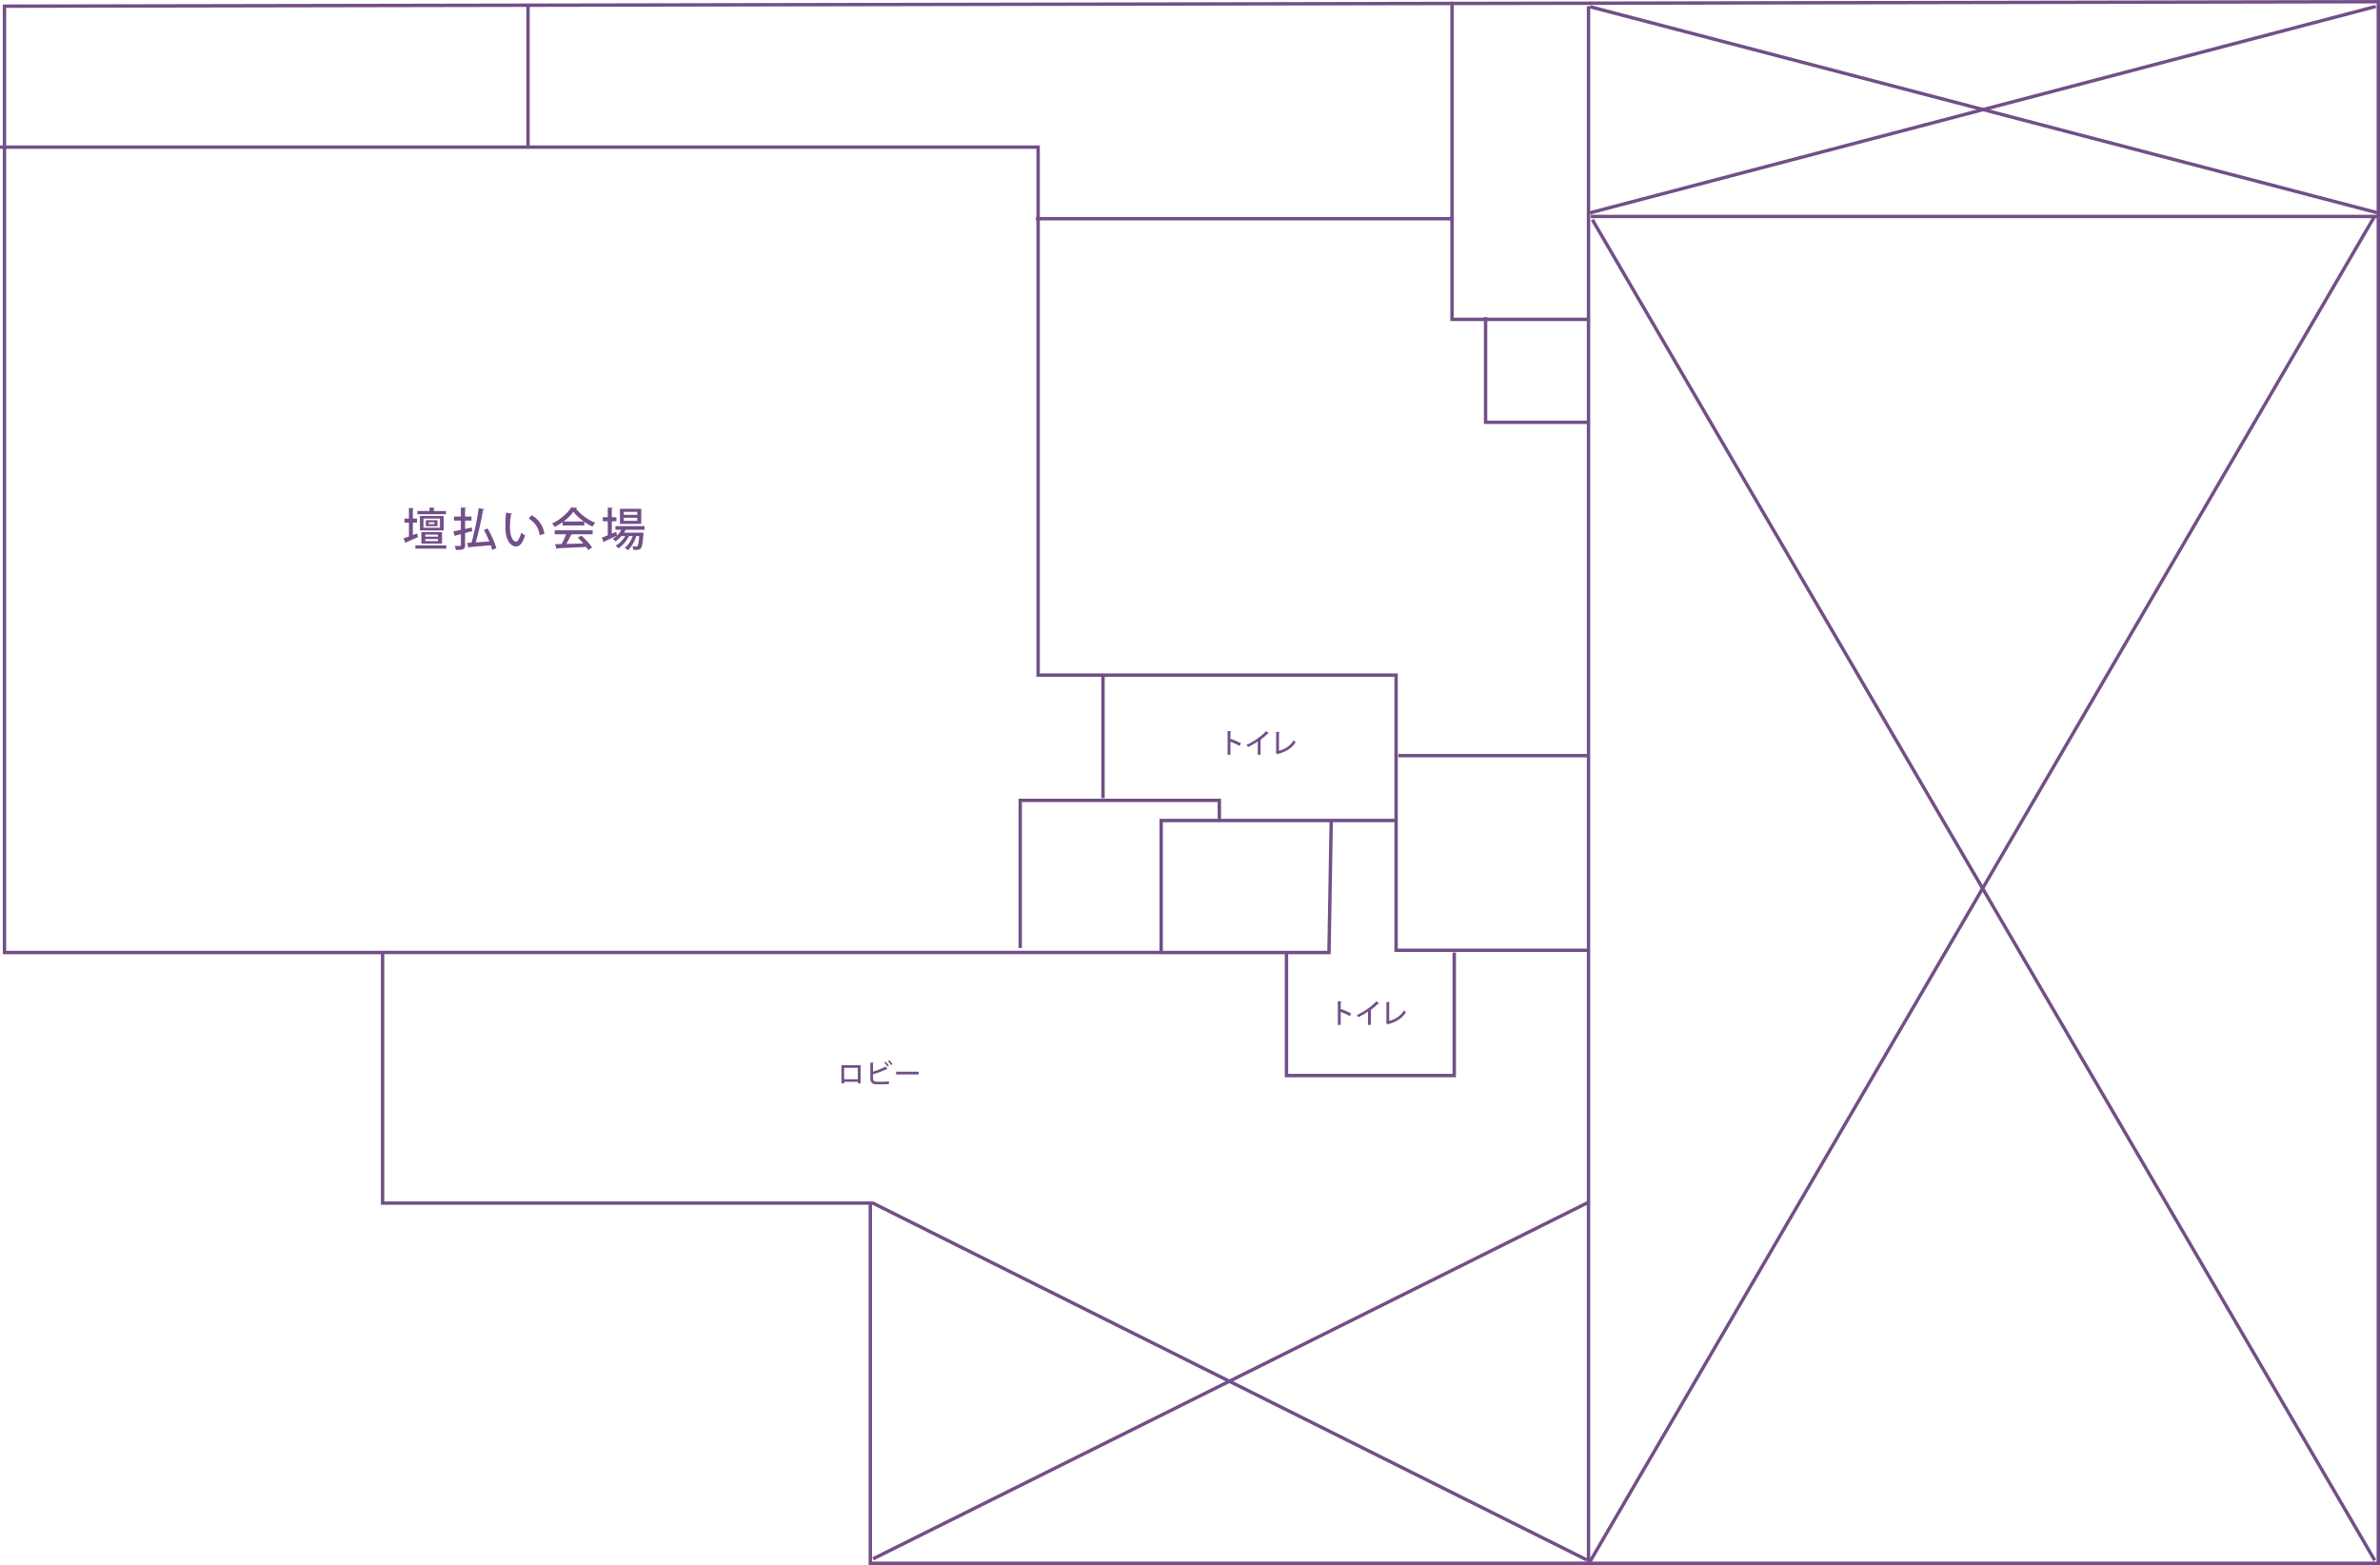 <?xml version="1.0" encoding="UTF-8"?> <svg xmlns="http://www.w3.org/2000/svg" id="_レイヤー_2" data-name="レイヤー 2" viewBox="0 0 1051.49 691.45"><defs><style> .cls-1 { fill: #724f88; } .cls-2 { fill: none; stroke: #724f88; stroke-miterlimit: 10; stroke-width: 1.5px; } </style></defs><g id="_レイヤー_2-2" data-name="レイヤー 2"><g><polygon class="cls-2" points="1050.74 .75 1050.74 690.7 384.51 690.7 384.51 531.56 169.03 531.56 169.03 420.85 1.98 420.85 1.98 2.73 1050.74 .75"></polygon><polyline class="cls-2" points="0 65 458.65 65 458.65 298.28 616.8 298.28 616.8 419.86 701.34 419.86"></polyline><polyline class="cls-2" points="642.5 420.85 642.5 475.21 568.37 475.21 568.37 420.35"></polyline><polyline class="cls-2" points="616.8 362.53 513.01 362.53 513.01 420.85 587.15 420.85 588.14 362.53"></polyline><polyline class="cls-2" points="538.71 362.53 538.71 353.63 450.74 353.63 450.74 418.87"></polyline><polyline class="cls-2" points="641.51 .75 641.51 141.11 701.81 141.11"></polyline><polyline class="cls-2" points="656.34 140.12 656.34 186.58 701.64 186.58"></polyline><line class="cls-2" x1="233.28" y1="1.74" x2="233.28" y2="65"></line><line class="cls-2" x1="701.81" y1="2.73" x2="701.81" y2="690.5"></line><line class="cls-2" x1="1051.46" y1="95.64" x2="702.8" y2="95.64"></line><line class="cls-2" x1="641.14" y1="96.63" x2="457.66" y2="96.63"></line><line class="cls-2" x1="487.31" y1="298.28" x2="487.31" y2="352.64"></line><line class="cls-2" x1="617.79" y1="333.86" x2="701.81" y2="333.86"></line><g><path class="cls-1" d="M184.28,235.69l.36,1.64c-1.88.86-3.88,1.74-5.2,2.28,0,.18-.12.3-.26.36l-.9-2.1c.66-.22,1.48-.5,2.38-.82v-6.14h-1.98v-1.8h1.98v-4.68l2.18.14c-.02.16-.14.26-.44.3v4.24h1.84v1.8h-1.84v5.5l1.88-.72ZM183.52,240.96h13.66v1.44h-13.66v-1.44ZM197.03,225.79v1.42h-12.66v-1.42h5.4v-1.56l2.34.14c-.02.16-.16.28-.46.34v1.08h5.38ZM196.01,227.95v6.4h-10.48v-6.4h10.48ZM195.29,240.18h-9.12v-5.08h9.12v5.08ZM194.37,233.19v-4.08h-7.28v4.08h7.28ZM187.9,236.17v.94h5.58v-.94h-5.58ZM187.9,238.14v.96h5.58v-.96h-5.58ZM193.28,229.83v2.66h-5.14v-2.66h5.14ZM191.94,231.59v-.86h-2.54v.86h2.54Z"></path><path class="cls-1" d="M205.48,233.71l2.98-.66c.08.68.1,1.14.14,1.6-1.04.3-2.1.58-3.12.86v5.26c0,1.94-.72,2.22-4.06,2.22-.08-.5-.32-1.28-.56-1.8.6.02,1.2.04,1.64.04,1,0,1.12,0,1.12-.46v-4.76c-.9.22-1.72.44-2.38.6-.04.18-.18.3-.32.32l-.6-2.14,3.3-.68v-4.1h-3.04v-1.78h3.04v-4l2.32.12c-.02.18-.14.3-.46.34v3.54h2.82v1.78h-2.82v3.7ZM215.46,233.49c1.6,2.78,3.24,6.4,3.82,8.72l-1.84.78c-.14-.62-.34-1.32-.62-2.08-3.52.34-7.18.64-9.5.84-.04.16-.18.26-.34.28l-.64-2.16,1.98-.12c1.22-4.2,2.54-10.46,3.18-15.24l2.48.52c-.04.18-.26.32-.58.36-.7,4.36-2.02,10.1-3.22,14.26,1.86-.12,3.96-.26,6.02-.42-.68-1.72-1.54-3.54-2.4-5.1l1.66-.64Z"></path><path class="cls-1" d="M226.28,226.99c-.04.18-.26.32-.54.34-.28,1.56-.44,3.56-.44,5.36,0,5.44,1.78,6.62,2.8,6.62.74-.02,1.68-2.04,2.24-3.96.4.36,1.16.98,1.64,1.22-1.14,3.56-2.42,4.88-3.98,4.88-2.82,0-4.44-3.5-4.66-7-.06-.76-.08-1.6-.08-2.48,0-1.76.1-3.7.32-5.5l2.7.52ZM238.46,236.47c-.58-3.54-2.3-5.86-4.88-7.34l1.26-1.5c2.86,1.54,5.1,4.36,5.7,8.18l-2.08.66Z"></path><path class="cls-1" d="M248.58,232.17v-1.46c-1.1.8-2.32,1.54-3.54,2.14-.24-.44-.72-1.16-1.12-1.56,3.5-1.6,6.86-4.56,8.4-7.08l2.62.14c-.04.16-.22.3-.46.34,1.9,2.6,5.38,5.06,8.48,6.28-.46.48-.88,1.16-1.22,1.72-1.18-.56-2.42-1.3-3.6-2.12v1.6h-9.56ZM245.08,236.07v-1.78h16.74v1.78h-9.52l.44.14c-.08.16-.26.24-.54.24-.5,1.14-1.22,2.62-1.96,3.88,2.32-.06,4.92-.14,7.48-.22-.78-.9-1.64-1.82-2.48-2.56l1.64-.88c1.84,1.58,3.78,3.74,4.72,5.26l-1.74,1.08c-.24-.4-.54-.88-.9-1.36-4.68.26-9.6.48-12.72.62-.04.18-.18.26-.34.3l-.68-2.14c.84-.02,1.84-.02,2.94-.06.7-1.28,1.46-2.94,1.96-4.3h-5.04ZM257.92,230.41c-1.84-1.3-3.5-2.84-4.6-4.32-.96,1.42-2.5,2.96-4.32,4.32h8.92Z"></path><path class="cls-1" d="M284.75,234.07h-8.3c-.22.42-.46.84-.74,1.26h7.24l.38-.04,1.02.16c-.02.16-.04.34-.08.5-.32,4.16-.64,5.78-1.18,6.36-.58.64-1.14.68-3.28.62-.02-.46-.18-1.14-.42-1.54.7.06,1.32.08,1.6.08s.46-.04.6-.22c.34-.34.6-1.52.84-4.4h-1.32c-.72,2.38-2.16,4.94-3.74,6.28-.32-.38-.9-.84-1.36-1.1,1.48-1.06,2.78-3.1,3.56-5.18h-1.62c-1.06,2.06-2.96,4.26-4.7,5.44-.32-.38-.84-.86-1.28-1.14,1.6-.88,3.22-2.58,4.3-4.3h-1.72c-.8.92-1.7,1.72-2.64,2.32-.28-.3-.84-.84-1.2-1.1.66-.38,1.3-.86,1.88-1.44v-.02c-2.04,1-4.2,2.02-5.62,2.66,0,.16-.1.3-.26.36l-.82-2.08c.72-.26,1.62-.62,2.62-1.04v-6.18h-2.22v-1.8h2.22v-4.28l2.24.14c-.02.16-.14.26-.46.3v3.84h2.06v1.8h-2.06v5.46l1.94-.82c.04.08.04.16.38,1.64.76-.74,1.44-1.62,1.96-2.54h-2.66v-1.62h12.84v1.62ZM283.31,224.79v6.68h-9.42v-6.68h9.42ZM281.55,227.47v-1.32h-5.96v1.32h5.96ZM281.55,230.11v-1.34h-5.96v1.34h5.96Z"></path></g><g><path class="cls-1" d="M547.59,329.55c-1.1-.62-2.72-1.39-3.97-1.88v5.8h-1.26v-10.49l1.61.1c-.01.13-.12.23-.35.28v3.43l.24-.34c1.37.5,3.19,1.31,4.4,1.94l-.67,1.16Z"></path><path class="cls-1" d="M560.59,323.94c-.06.06-.14.11-.26.11-.04,0-.07,0-.12-.01-.92.92-2.16,1.96-3.31,2.79.11.05.25.11.32.13-.02.1-.13.18-.29.2v6.33h-1.26v-5.89c-1.17.82-2.79,1.74-4.26,2.46-.17-.28-.48-.7-.72-.92,3.2-1.45,6.79-3.97,8.67-6.12l1.22.91Z"></path><path class="cls-1" d="M565.05,331.74c2.81-.8,5.13-2.3,6.5-4.69.22.28.64.66.88.85-1.58,2.63-4.33,4.32-7.89,5.24-.02.11-.11.23-.22.26l-.68-1.13.17-.25v-8.66l1.61.08c-.01.13-.12.24-.36.28v8.01Z"></path></g><g><path class="cls-1" d="M380.22,470.67v8.01h-1.21v-.72h-6.06v.74h-1.19v-8.04h8.46ZM379,476.85v-5.06h-6.06v5.06h6.06Z"></path><path class="cls-1" d="M390.11,477.96c.55-.01,1.87-.08,2.59-.22.01.4.04.83.05,1.21-.72.1-1.98.14-2.53.14h-2.84c-1.96,0-2.87-.83-2.87-2.64v-6.98l1.55.08c-.01.12-.11.22-.35.25v3.72c1.69-.54,4.09-1.48,5.58-2.29l.83,1.14s-.11.05-.18.05c-.06,0-.12-.01-.18-.04-1.29.65-3.99,1.68-6.04,2.27v1.81c0,1.1.53,1.49,1.69,1.49h2.71ZM391.28,469.1c.5.47,1.09,1.21,1.42,1.71l-.6.44c-.3-.5-.92-1.31-1.38-1.73l.56-.43ZM392.86,468.45c.52.47,1.12,1.19,1.43,1.69l-.59.44c-.31-.49-.95-1.26-1.39-1.69l.55-.44Z"></path><path class="cls-1" d="M395.87,473.52h10.01v1.2h-9.53c-.07.12-.23.2-.38.22l-.1-1.42Z"></path></g><g><path class="cls-1" d="M596.3,448.92c-1.1-.62-2.72-1.39-3.97-1.88v5.8h-1.26v-10.49l1.61.1c-.01.13-.12.23-.35.28v3.43l.24-.34c1.37.5,3.19,1.31,4.4,1.94l-.67,1.16Z"></path><path class="cls-1" d="M609.31,443.3c-.06.06-.14.11-.26.11-.04,0-.07,0-.12-.01-.92.92-2.16,1.96-3.31,2.79.11.05.25.11.32.13-.02.1-.13.18-.29.2v6.33h-1.26v-5.89c-1.17.82-2.79,1.74-4.26,2.46-.17-.28-.48-.7-.72-.92,3.2-1.45,6.79-3.97,8.67-6.12l1.22.91Z"></path><path class="cls-1" d="M613.76,451.1c2.81-.8,5.13-2.3,6.5-4.69.22.28.64.66.88.85-1.58,2.63-4.33,4.32-7.89,5.24-.02.11-.11.23-.22.26l-.68-1.13.17-.25v-8.66l1.61.08c-.01.13-.12.24-.36.28v8.01Z"></path></g><line class="cls-2" x1="512.52" y1="420.82" x2="169.27" y2="420.82"></line><line class="cls-2" x1="702.51" y1="689.88" x2="1048.98" y2="95.78"></line><line class="cls-2" x1="1049.17" y1="689.4" x2="703.52" y2="97.08"></line><line class="cls-2" x1="702.44" y1="94.04" x2="1049.63" y2="2.86"></line><line class="cls-2" x1="1050.19" y1="93.96" x2="702.47" y2="2.97"></line><line class="cls-2" x1="385.75" y1="688.72" x2="701.56" y2="531.31"></line><line class="cls-2" x1="701.07" y1="689.22" x2="385.21" y2="531.35"></line></g></g></svg> 